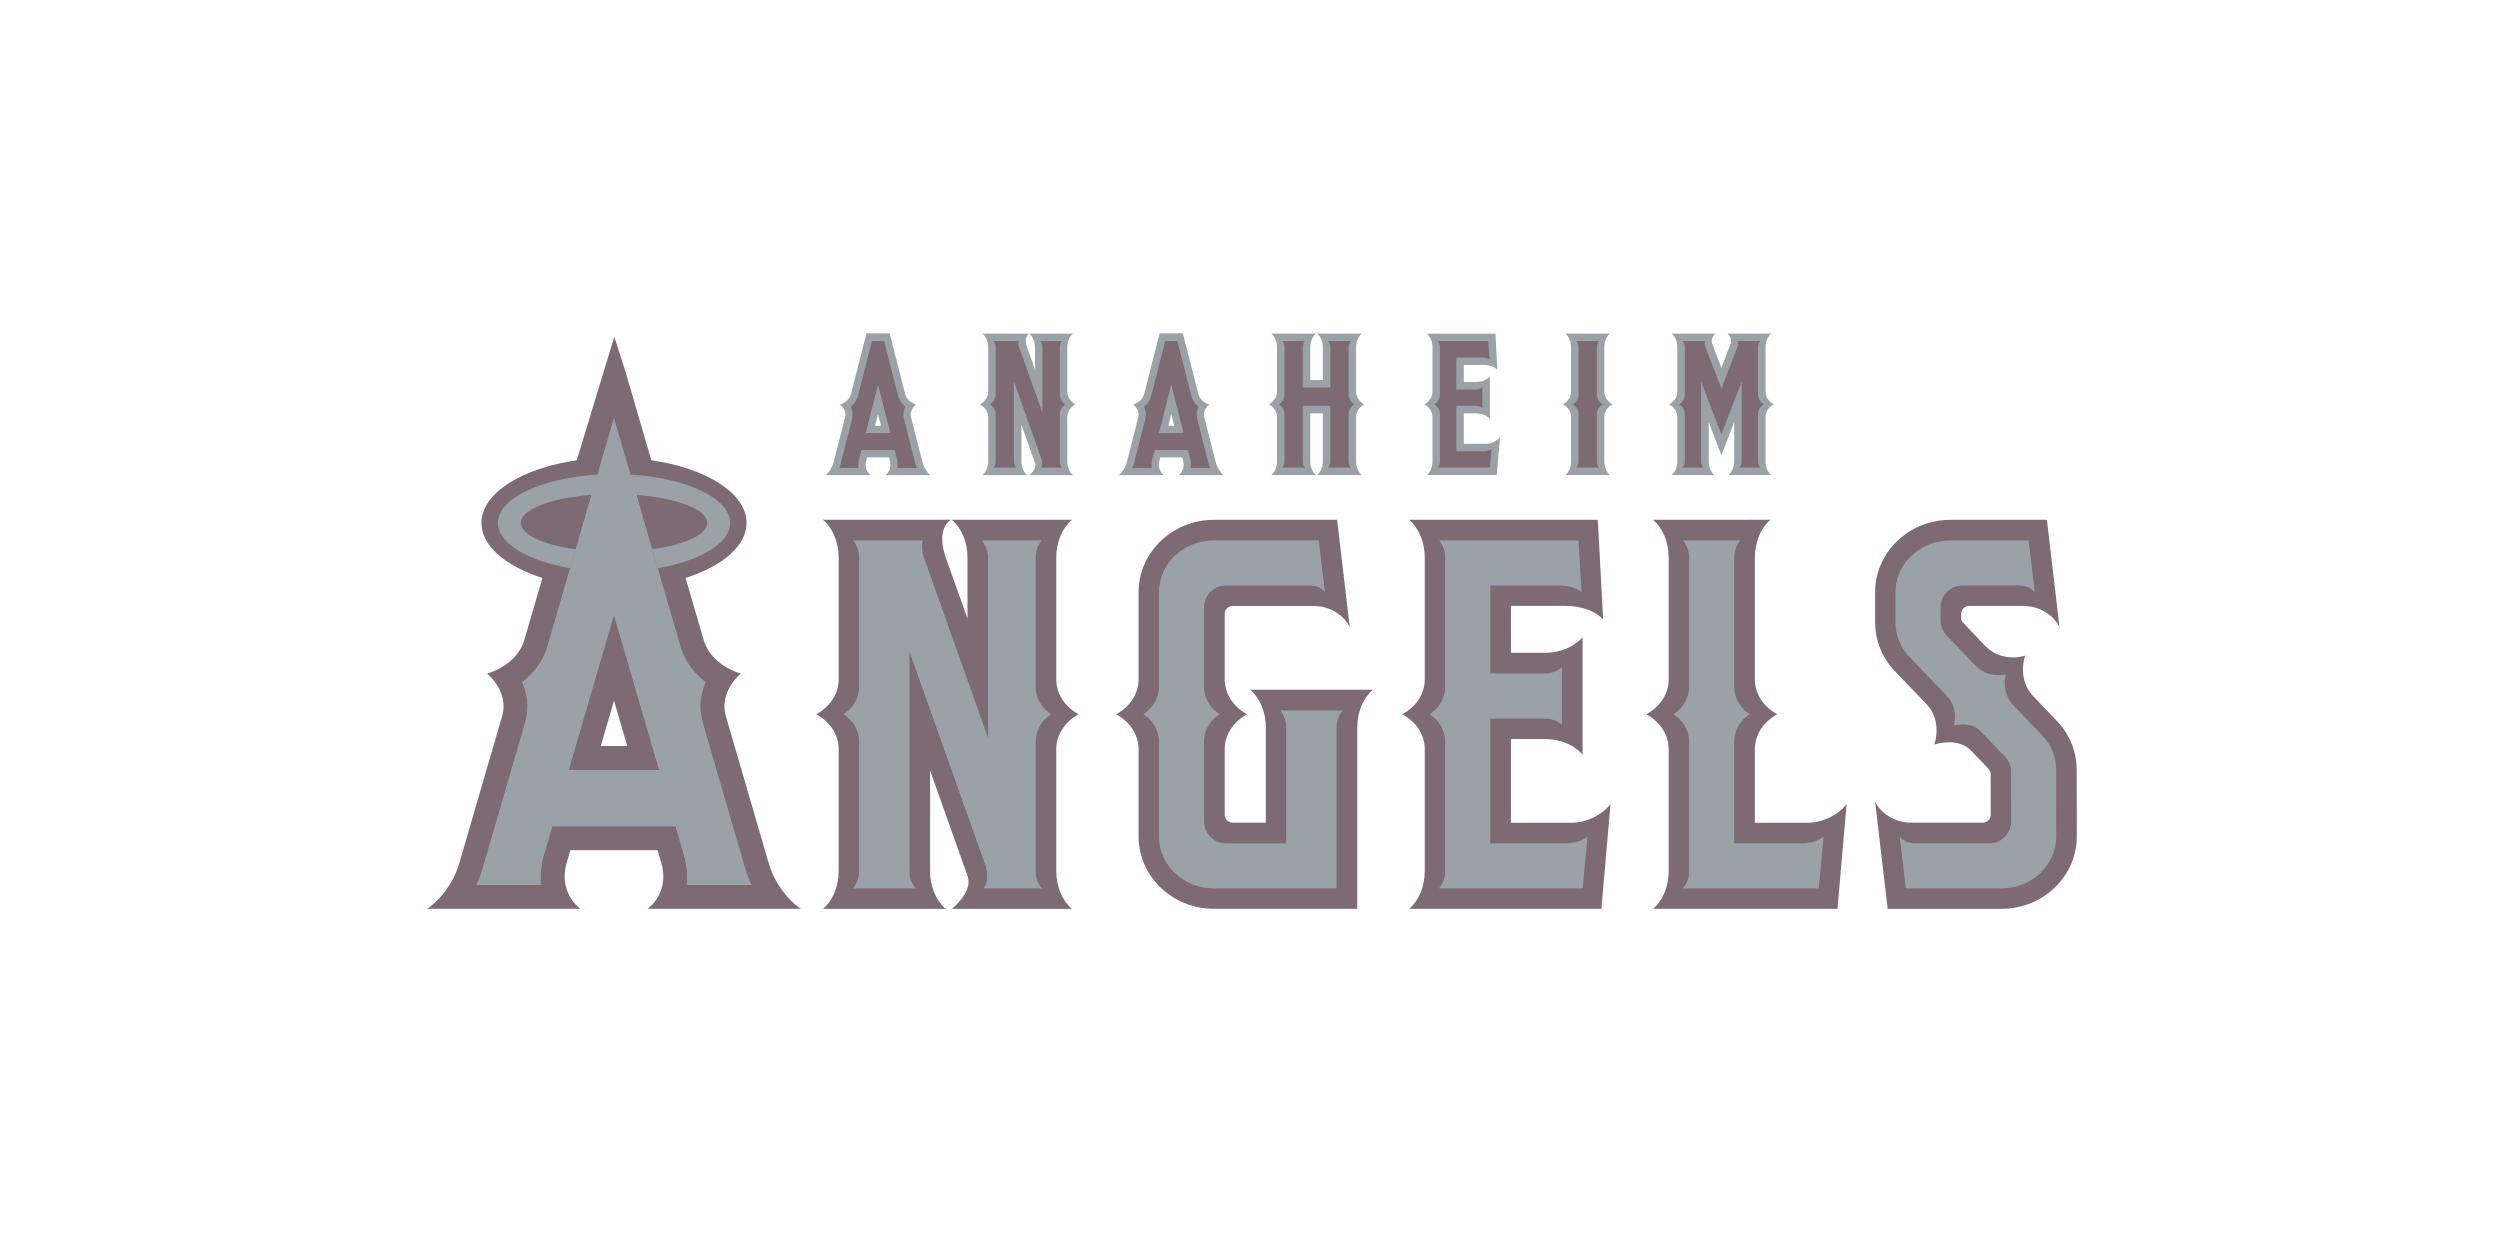 <?xml version="1.0" encoding="UTF-8"?>
<svg xmlns="http://www.w3.org/2000/svg" width="240" height="120" viewBox="0 0 240 120" fill="none">
  <path fill-rule="evenodd" clip-rule="evenodd" d="M150.898 78.985H145.048V70.945H148.29C149.82 70.945 151.163 71.543 151.926 72.443V61.171C151.162 62.071 149.82 62.671 148.29 62.671H145.048V58.165H150.283C151.851 58.165 153.213 58.694 153.905 59.472L153.39 49.904H135.284C136.182 50.672 136.777 52.007 136.777 53.531V65.216C136.777 66.634 135.914 67.875 134.625 68.57C135.914 69.265 136.777 70.506 136.777 71.922V83.619C136.777 85.142 136.182 86.481 135.284 87.248H153.733L154.612 77.175C153.991 78.057 152.464 78.985 150.898 78.985ZM101.401 83.619V71.922C101.401 70.507 102.265 69.266 103.553 68.57C102.265 67.876 101.401 66.635 101.401 65.216V53.531C101.401 52.002 102.001 50.66 102.902 49.896H91.379C92.278 50.661 92.879 52.002 92.879 53.531V59.381L90.866 53.734C89.734 50.697 91.288 49.895 91.288 49.895H79.011C79.912 50.66 80.511 52.001 80.511 53.531V65.215C80.511 66.633 79.648 67.874 78.362 68.57C79.648 69.264 80.511 70.505 80.511 71.921V83.618C80.511 85.147 79.911 86.49 79.011 87.254H90.787C89.886 86.49 89.287 85.147 89.287 83.618V73.962L92.859 84.017C93.361 85.27 92.201 86.556 91.38 87.254H102.903C102.001 86.491 101.401 85.148 101.401 83.619ZM120.019 66.216C120.92 66.978 121.52 68.323 121.52 69.848V78.978H118.332C118.232 78.978 118.133 78.959 118.041 78.92C117.949 78.882 117.865 78.826 117.794 78.755C117.724 78.685 117.668 78.601 117.63 78.508C117.592 78.416 117.573 78.317 117.573 78.217V71.922C117.573 70.507 118.433 69.266 119.723 68.57C118.433 67.876 117.573 66.635 117.573 65.216V58.933C117.573 58.513 117.912 58.173 118.332 58.173H126.088C127.632 58.173 128.957 58.997 129.573 60.186L128.362 49.904H116.535C112.549 49.904 109.304 53.021 109.304 56.852V65.216C109.304 66.634 108.442 67.875 107.156 68.57C108.442 69.265 109.304 70.506 109.304 71.922V80.3C109.304 84.13 112.549 87.248 116.535 87.248H130.296V69.848C130.296 68.323 130.894 66.977 131.795 66.216H120.019ZM173.564 78.985H168.467V71.922C168.467 70.507 169.326 69.266 170.616 68.57C169.326 67.876 168.467 66.635 168.467 65.216V53.531C168.467 52.002 169.065 50.66 169.966 49.896L158.702 49.904C159.598 50.672 160.194 52.007 160.194 53.531V65.216C160.194 66.634 159.33 67.875 158.043 68.57C159.33 69.265 160.194 70.506 160.194 71.922V83.619C160.194 85.142 159.598 86.481 158.702 87.248H176.398L177.276 77.175C176.658 78.057 175.134 78.985 173.564 78.985ZM199.366 73.902C199.362 72.261 198.764 70.678 197.682 69.445L195.205 66.849C194.22 65.834 193.974 64.343 194.411 62.947C193.005 63.347 191.566 63.021 190.576 62.002L188.459 59.779C188.219 59.535 188.279 59.334 188.279 59.334V58.932C188.279 58.514 188.617 58.172 189.036 58.172H194.232C195.769 58.172 197.098 58.998 197.711 60.187L196.502 49.904H187.241C183.253 49.904 180.009 53.022 180.009 56.853V59.748C180.009 61.379 180.61 62.965 181.697 64.21L184.914 67.567C185.904 68.584 186.139 70.067 185.699 71.463C186.946 71.113 188.368 71.168 189.209 72.047L190.917 73.825C191.028 73.96 191.102 74.135 191.102 74.322L191.107 78.218C191.107 78.318 191.088 78.417 191.05 78.509C191.012 78.602 190.956 78.685 190.886 78.756C190.815 78.827 190.731 78.883 190.639 78.921C190.547 78.959 190.448 78.979 190.348 78.979H183.491C181.951 78.979 180.624 78.153 180.01 76.966L181.218 87.249H192.146C196.133 87.249 199.374 84.13 199.374 80.301L199.366 73.902ZM62.168 87.248H76.889C75.528 86.324 74.333 84.701 73.79 82.851L69.678 68.732C69.234 67.211 69.957 65.694 71.114 64.664C69.472 64.162 68.014 63.02 67.553 61.445L65.816 55.48C69.338 54.363 71.669 52.416 71.669 50.203C71.669 47.352 67.811 44.946 62.526 44.186L60.022 35.598L58.971 32.334L55.368 44.186C50.078 44.946 46.217 47.352 46.217 50.203C46.217 52.417 48.551 54.363 52.075 55.48L50.333 61.445C49.875 63.02 48.418 64.163 46.771 64.664C47.931 65.694 48.654 67.211 48.21 68.732L44.096 82.851C43.558 84.701 42.36 86.324 41 87.248H55.72C54.519 86.317 53.861 84.701 54.398 82.851L54.758 81.621H63.128L63.489 82.851C64.028 84.701 63.368 86.317 62.168 87.248ZM57.673 71.619L58.945 67.258L60.214 71.619H57.673Z" fill="#7D6A73"></path>
  <path fill-rule="evenodd" clip-rule="evenodd" d="M150.261 80.962H143.066V68.964H148.29C148.929 68.964 149.513 69.188 149.945 69.552V64.064C149.479 64.448 148.894 64.656 148.29 64.651H143.066V56.191H149.71C151.162 56.191 151.828 56.843 151.828 56.843L151.531 51.878H138.167C138.531 52.309 138.756 52.892 138.756 53.532V65.936C138.756 67.056 138.108 68.049 137.251 68.57C138.108 69.087 138.756 70.06 138.756 71.199V83.619C138.756 84.262 138.531 84.842 138.167 85.272H151.941L152.4 80.31C152.399 80.31 151.716 80.962 150.261 80.962ZM100.925 68.57C100.068 68.049 99.422 67.056 99.422 65.936V53.532C99.422 52.893 99.645 52.31 100.008 51.878H94.27C94.632 52.309 94.858 52.892 94.858 53.532V70.854L88.72 53.591C88.72 53.591 88.347 52.59 88.592 51.878H81.903C82.267 52.309 82.491 52.892 82.491 53.532V65.936C82.491 67.056 81.845 68.049 80.989 68.57C81.845 69.087 82.491 70.06 82.491 71.199V83.619C82.491 84.262 82.267 84.842 81.903 85.272H87.892C87.509 84.807 87.302 84.222 87.308 83.619V62.511L94.606 83.044C94.606 83.044 95.096 84.384 94.461 85.272H100.008C99.624 84.808 99.417 84.222 99.422 83.619V71.199C99.422 70.06 100.068 69.087 100.925 68.57ZM122.912 68.198C123.274 68.628 123.499 69.21 123.499 69.849V80.964H117.707C117.428 80.964 117.152 80.909 116.895 80.803C116.638 80.696 116.404 80.54 116.207 80.343C116.01 80.146 115.854 79.913 115.748 79.656C115.641 79.398 115.586 79.123 115.586 78.844V71.199C115.586 70.06 116.233 69.087 117.088 68.57C116.234 68.049 115.586 67.056 115.586 65.936V58.307C115.587 57.745 115.81 57.206 116.208 56.809C116.605 56.412 117.145 56.189 117.707 56.189H125.74C126.066 56.189 126.749 56.282 127.19 56.84L126.609 51.878H116.534C113.63 51.878 111.277 54.106 111.277 56.853V65.936C111.277 67.056 110.632 68.049 109.775 68.57C110.631 69.087 111.277 70.06 111.277 71.199V80.3C111.277 83.048 113.631 85.273 116.534 85.273H128.311V69.85C128.311 69.211 128.538 68.629 128.901 68.199L122.912 68.198ZM172.928 80.962H166.485V71.199C166.485 70.06 167.131 69.087 167.988 68.57C167.131 68.049 166.485 67.056 166.485 65.936V53.532C166.485 52.893 166.709 52.31 167.073 51.878H161.587C161.949 52.309 162.172 52.892 162.172 53.532V65.936C162.172 67.056 161.526 68.049 160.669 68.57C161.526 69.087 162.172 70.06 162.172 71.199V83.619C162.178 84.222 161.97 84.807 161.587 85.272H174.604L175.065 80.31C175.065 80.31 174.379 80.962 172.928 80.962ZM197.393 73.906C197.393 72.704 196.943 71.6 196.193 70.741L193.289 67.713C192.495 66.891 192.297 65.711 192.551 64.74C191.575 64.963 190.417 64.703 189.641 63.896L186.915 61.052C186.717 60.855 186.561 60.622 186.454 60.364C186.348 60.107 186.293 59.831 186.294 59.552V58.306C186.295 57.743 186.519 57.205 186.917 56.808C187.314 56.411 187.853 56.188 188.415 56.188H193.878C194.205 56.188 194.89 56.282 195.333 56.839L194.749 51.877H187.243C184.338 51.877 181.984 54.105 181.984 56.852V59.747C181.984 60.95 182.438 62.054 183.184 62.911L186.993 66.883C187.702 67.631 187.817 68.734 187.586 69.629C188.415 69.441 189.47 69.472 190.11 70.141L192.465 72.601C192.849 72.985 193.086 73.519 193.086 74.101L193.093 78.842C193.093 79.121 193.038 79.397 192.931 79.654C192.824 79.911 192.668 80.145 192.471 80.342C192.274 80.539 192.04 80.695 191.783 80.801C191.525 80.907 191.249 80.962 190.971 80.962H183.841C183.519 80.962 182.834 80.867 182.391 80.312L182.973 85.27H192.147C195.048 85.27 197.404 83.045 197.404 80.298L197.393 73.906ZM72.139 84.945C71.918 84.476 71.732 83.992 71.581 83.497L67.572 69.742C66.963 67.644 67.297 66.743 67.744 65.484C66.569 64.583 65.728 63.414 65.341 62.09L58.945 40.126L52.545 62.09C52.159 63.414 51.318 64.583 50.145 65.484C50.59 66.742 50.924 67.643 50.312 69.742L46.306 83.497C46.162 83.988 45.968 84.472 45.748 84.945H51.965C51.833 84.102 51.962 82.99 52.189 82.199L53.03 79.32H64.858L65.697 82.199C65.928 82.99 66.055 84.102 65.922 84.945H72.139ZM54.605 73.923L58.945 59.031L63.284 73.923H54.605Z" fill="#9AA1A7"></path>
  <path fill-rule="evenodd" clip-rule="evenodd" d="M125.087 54.032H117.121C116.089 54.032 115.157 54.44 114.486 55.096L116.206 56.811C116.403 56.613 116.637 56.456 116.894 56.349C117.152 56.242 117.428 56.188 117.707 56.188H125.741C126.066 56.188 126.749 56.282 127.191 56.84L125.087 54.032ZM125.907 83.118H117.121C115.082 83.118 113.431 81.531 113.431 79.57V57.58C113.431 56.613 113.832 55.736 114.486 55.096L112.815 53.335C111.867 54.234 111.277 55.481 111.277 56.852V65.936C111.277 67.055 110.631 68.048 109.774 68.569C110.63 69.086 111.277 70.059 111.277 71.198V80.3C111.277 83.047 113.63 85.272 116.534 85.272H128.311L125.907 83.118Z" fill="#9AA1A7"></path>
  <path fill-rule="evenodd" clip-rule="evenodd" d="M122.911 68.198C123.273 68.627 123.499 69.209 123.499 69.848V80.963L125.907 83.119V70.203L122.911 68.198ZM138.166 85.271H151.939L150.416 83.118H140.91V54.032L138.166 51.877C138.53 52.309 138.755 52.892 138.755 53.531V65.936C138.755 67.055 138.107 68.048 137.25 68.569C138.107 69.086 138.755 70.059 138.755 71.198V83.619C138.76 84.222 138.551 84.808 138.166 85.271ZM161.586 85.271H174.603L173.079 83.118H164.328V54.032L161.586 51.877C161.948 52.309 162.172 52.892 162.172 53.531V65.936C162.172 67.055 161.526 68.048 160.669 68.569C161.526 69.086 162.172 70.059 162.172 71.198V83.619C162.178 84.222 161.971 84.807 161.586 85.271Z" fill="#9AA1A7"></path>
  <path fill-rule="evenodd" clip-rule="evenodd" d="M148.08 66.809H140.909L143.066 68.963H148.29C148.929 68.963 149.513 69.187 149.944 69.551L148.08 66.809ZM149.917 54.032H140.909L143.066 56.191H149.71C151.162 56.191 151.828 56.842 151.828 56.842L149.917 54.032ZM81.903 85.271H87.893L84.898 83.118V54.032L81.903 51.877C82.267 52.309 82.492 52.892 82.492 53.531V65.936C82.492 67.055 81.845 68.048 80.989 68.569C81.845 69.086 82.492 70.059 82.492 71.198V83.619C82.497 84.222 82.288 84.807 81.903 85.271ZM94.27 51.877C94.632 52.309 94.859 52.892 94.859 53.531V70.853L97.139 77.268V54.032L94.27 51.877ZM100.008 85.271L97.015 83.118L87.308 56.188V62.51L94.606 83.043C94.606 83.043 95.097 84.384 94.461 85.271H100.008ZM193.348 54.031H187.826C187.311 54.028 186.801 54.132 186.328 54.336C185.854 54.539 185.428 54.838 185.075 55.214L186.779 56.955C186.978 56.714 187.227 56.521 187.51 56.388C187.792 56.255 188.1 56.187 188.412 56.188H193.875C194.202 56.188 194.887 56.282 195.33 56.84L193.348 54.031Z" fill="#9AA1A7"></path>
  <path fill-rule="evenodd" clip-rule="evenodd" d="M195.236 74.002C195.236 73.11 194.897 72.294 194.33 71.674L185.047 61.983C184.463 61.347 184.139 60.515 184.137 59.651V57.579C184.137 56.672 184.491 55.841 185.075 55.215L183.31 53.544C182.484 54.423 181.981 55.582 181.981 56.853V59.748C181.981 60.951 182.435 62.055 183.181 62.912L186.99 66.884C187.699 67.632 187.814 68.734 187.583 69.63C188.412 69.442 189.466 69.473 190.107 70.142L192.462 72.602C192.846 72.986 193.083 73.519 193.083 74.102L193.09 78.843C193.09 79.408 192.866 79.924 192.509 80.302L194.232 82.013C194.879 81.364 195.243 80.486 195.244 79.57L195.236 74.002ZM194.233 82.014C193.883 82.367 193.465 82.646 193.006 82.836C192.546 83.026 192.053 83.122 191.556 83.12L184.379 83.131L182.388 80.315L182.97 85.273H192.144C193.65 85.273 195.013 84.675 195.97 83.71L194.233 82.014ZM72.138 84.945L68.482 82.314L66.824 76.624H51.062L53.03 79.32H64.857L65.696 82.199C65.928 82.99 66.055 84.102 65.921 84.945H72.138ZM58.945 49.577V59.031L63.285 73.923L66.824 76.624L58.945 49.577Z" fill="#9AA1A7"></path>
  <path fill-rule="evenodd" clip-rule="evenodd" d="M61.094 47.508C60.38 47.454 59.663 47.426 58.946 47.427V40.126L52.546 62.09C52.16 63.414 51.319 64.583 50.146 65.484C50.591 66.742 50.925 67.643 50.313 69.742L46.307 83.497C46.163 83.988 45.969 84.472 45.749 84.945H51.966L49.215 82.965L58.945 49.578V48.945C59.85 48.945 60.724 48.987 61.548 49.064L61.094 47.508Z" fill="#9AA1A7"></path>
  <path fill-rule="evenodd" clip-rule="evenodd" d="M58.944 45.513C65.099 45.513 70.092 47.612 70.092 50.203C70.092 52.167 67.219 53.846 63.143 54.546L62.615 52.732C65.72 52.297 67.884 51.328 67.884 50.202C67.884 48.666 63.882 47.426 58.944 47.426C54.006 47.426 50.002 48.666 50.002 50.202C50.002 51.328 52.163 52.297 55.269 52.732L54.74 54.545C50.667 53.846 47.796 52.166 47.796 50.203C47.795 47.612 52.785 45.513 58.944 45.513ZM154.017 44.284V40.034C154.017 39.517 154.327 39.064 154.795 38.812C154.327 38.559 154.017 38.109 154.017 37.592V33.344C154.017 32.788 154.23 32.297 154.56 32.023H150.276C150.605 32.297 150.823 32.788 150.823 33.344V37.592C150.823 38.109 150.508 38.559 150.042 38.812C150.508 39.064 150.823 39.517 150.823 40.034V44.284C150.823 44.842 150.605 45.33 150.276 45.607H154.56C154.23 45.33 154.017 44.841 154.017 44.284ZM169.49 44.284V40.034C169.49 39.517 169.802 39.064 170.271 38.812C169.802 38.559 169.49 38.109 169.49 37.592V33.344C169.49 32.788 169.706 32.297 170.037 32.023H165.825C166.05 32.189 166.296 32.624 166.147 32.992L165.256 35.306L164.368 32.992C164.215 32.624 164.466 32.189 164.691 32.023H160.476C160.807 32.297 161.025 32.788 161.025 33.344V37.592C161.025 38.109 160.708 38.559 160.243 38.812C160.708 39.064 161.025 39.517 161.025 40.034V44.284C161.025 44.842 160.807 45.33 160.476 45.607H164.579C164.252 45.33 164.034 44.842 164.034 44.284V40.52L165.256 43.703L166.481 40.52V44.284C166.481 44.842 166.261 45.33 165.934 45.607H170.037C169.706 45.33 169.49 44.841 169.49 44.284ZM130.185 44.284V40.034C130.185 39.517 130.499 39.064 130.966 38.812C130.498 38.559 130.185 38.109 130.185 37.592V33.344C130.185 32.788 130.403 32.297 130.73 32.023H126.448C126.773 32.297 126.993 32.788 126.993 33.344V36.488H125.784V33.344C125.784 32.788 126.002 32.297 126.333 32.023H122.047C122.374 32.297 122.592 32.788 122.592 33.344V37.592C122.592 38.109 122.279 38.559 121.811 38.812C122.279 39.064 122.592 39.517 122.592 40.034V44.284C122.592 44.842 122.374 45.33 122.047 45.607H126.333C126.002 45.33 125.784 44.842 125.784 44.284V39.677H126.993V44.284C126.993 44.842 126.773 45.33 126.448 45.607H130.73C130.403 45.33 130.185 44.841 130.185 44.284ZM142.653 42.603H140.526V39.679H141.707C142.263 39.679 142.749 39.898 143.029 40.225V36.128C142.749 36.453 142.263 36.672 141.707 36.672H140.526V35.033H142.43C143 35.033 143.497 35.227 143.748 35.509L143.56 32.032H136.977C137.304 32.31 137.521 32.797 137.521 33.35V37.598C137.521 38.113 137.208 38.562 136.736 38.819C137.208 39.068 137.521 39.52 137.521 40.037V44.287C137.521 44.842 137.305 45.33 136.977 45.606H143.684L144.001 41.947C143.78 42.267 143.225 42.603 142.653 42.603ZM102.461 44.287V40.037C102.461 39.521 102.775 39.069 103.241 38.819C102.774 38.562 102.461 38.113 102.461 37.598V33.35C102.461 32.794 102.677 32.305 103.008 32.027H98.816C99.144 32.306 99.362 32.795 99.362 33.35V35.475L98.63 33.424C98.217 32.32 98.784 32.027 98.784 32.027H94.318C94.647 32.306 94.864 32.795 94.864 33.35V37.598C94.864 38.113 94.55 38.562 94.082 38.819C94.55 39.068 94.864 39.52 94.864 40.037V44.287C94.864 44.844 94.647 45.333 94.318 45.611H98.602C98.271 45.333 98.057 44.844 98.057 44.287V40.776L99.354 44.432C99.537 44.89 99.116 45.358 98.816 45.612H103.008C102.677 45.333 102.461 44.844 102.461 44.287ZM85.441 44.262L85.351 43.91H83.233L83.145 44.262C83.001 44.828 83.215 45.341 83.589 45.611H79.28C79.619 45.311 79.9 44.864 80.027 44.369L81.126 40.053C81.246 39.586 81.009 39.135 80.649 38.835C81.142 38.667 81.569 38.307 81.694 37.823L83.179 32H85.408L86.891 37.823C87.014 38.306 87.442 38.667 87.935 38.835C87.575 39.135 87.339 39.586 87.46 40.053L88.558 44.369C88.684 44.864 88.964 45.312 89.303 45.611H84.995C85.368 45.342 85.584 44.828 85.441 44.262ZM84.291 39.753L84.004 40.879H84.579L84.291 39.753ZM113.589 44.262L113.501 43.91H111.384L111.293 44.262C111.149 44.828 111.366 45.341 111.738 45.611H107.43C107.768 45.311 108.05 44.864 108.175 44.369L109.273 40.053C109.393 39.586 109.159 39.135 108.797 38.835C109.29 38.667 109.718 38.307 109.842 37.823L111.324 32H113.555L115.04 37.823C115.163 38.306 115.591 38.667 116.085 38.835C115.723 39.135 115.488 39.586 115.609 40.053L116.708 44.369C116.836 44.864 117.115 45.312 117.454 45.611H113.145C113.519 45.342 113.734 44.828 113.589 44.262ZM112.441 39.753L112.155 40.879H112.727L112.441 39.753Z" fill="#9AA1A7"></path>
  <path fill-rule="evenodd" clip-rule="evenodd" d="M130.01 38.81C129.845 38.71 129.709 38.57 129.613 38.402C129.518 38.235 129.467 38.046 129.464 37.853V33.341C129.464 33.106 129.545 32.895 129.677 32.741H127.5C127.631 32.895 127.713 33.106 127.713 33.341V37.205H125.065V33.341C125.065 33.106 125.146 32.895 125.278 32.741H123.099C123.23 32.895 123.311 33.106 123.311 33.341V37.853C123.311 38.259 123.077 38.62 122.766 38.81C123.078 39 123.311 39.353 123.311 39.767V44.284C123.311 44.518 123.23 44.729 123.099 44.887H125.278C125.138 44.717 125.063 44.504 125.065 44.284V38.956H127.713V44.284C127.713 44.518 127.631 44.729 127.5 44.887H129.677C129.538 44.717 129.462 44.504 129.464 44.284V39.767C129.464 39.353 129.697 39 130.01 38.81ZM142.422 43.323H139.805V38.959H141.705C141.938 38.959 142.151 39.04 142.307 39.174V37.179C142.151 37.312 141.938 37.391 141.705 37.391H139.805V34.316H142.222C142.748 34.316 142.991 34.552 142.991 34.552L142.882 32.748H138.026C138.157 32.904 138.239 33.115 138.239 33.349V37.861C138.239 38.265 138.003 38.628 137.694 38.814C138.004 39.004 138.239 39.358 138.239 39.772V44.287C138.239 44.52 138.156 44.733 138.026 44.889H143.034L143.201 43.084C143.2 43.085 142.952 43.323 142.422 43.323ZM102.286 38.814C102.122 38.714 101.985 38.575 101.89 38.408C101.794 38.241 101.743 38.053 101.74 37.861V33.349C101.74 33.115 101.821 32.904 101.953 32.748H99.868C100 32.904 100.08 33.115 100.08 33.349V39.646L97.848 33.371C97.848 33.371 97.714 33.006 97.801 32.748H95.37C95.502 32.904 95.584 33.115 95.584 33.349V37.861C95.584 38.265 95.349 38.628 95.036 38.814C95.349 39.004 95.584 39.358 95.584 39.772V44.287C95.584 44.52 95.503 44.733 95.37 44.889H97.549C97.409 44.719 97.333 44.506 97.334 44.287V36.612L99.987 44.078C99.987 44.078 100.165 44.567 99.934 44.889H101.951C101.812 44.719 101.736 44.506 101.738 44.287V39.772C101.74 39.358 101.975 39.005 102.286 38.814ZM153.839 38.81C153.675 38.71 153.539 38.569 153.444 38.402C153.349 38.234 153.297 38.046 153.294 37.853V33.341C153.294 33.106 153.379 32.895 153.509 32.741H151.33C151.461 32.895 151.542 33.106 151.542 33.341V37.853C151.542 38.259 151.31 38.62 150.997 38.81C151.311 39 151.542 39.353 151.542 39.767V44.284C151.542 44.518 151.461 44.729 151.33 44.887H153.509C153.369 44.717 153.293 44.504 153.294 44.284V39.767C153.296 39.574 153.347 39.385 153.442 39.218C153.538 39.05 153.674 38.91 153.839 38.81ZM169.314 38.81C169.15 38.709 169.014 38.569 168.919 38.401C168.824 38.234 168.773 38.046 168.769 37.853V33.341C168.769 33.106 168.852 32.895 168.982 32.741H166.803C166.912 32.911 166.847 33.171 166.753 33.411L165.256 37.309L163.758 33.411C163.666 33.171 163.599 32.911 163.71 32.741H161.53C161.663 32.895 161.742 33.106 161.742 33.341V37.853C161.742 38.259 161.51 38.62 161.197 38.81C161.511 39 161.742 39.353 161.742 39.767V44.284C161.742 44.518 161.663 44.729 161.53 44.887H163.524C163.385 44.717 163.31 44.504 163.311 44.284V36.639L165.256 41.699L167.2 36.639V44.284C167.2 44.518 167.116 44.729 166.988 44.887H168.982C168.843 44.717 168.768 44.504 168.769 44.284V39.767C168.769 39.353 169.005 39 169.314 38.81ZM88.008 44.92C87.958 44.796 87.915 44.669 87.881 44.54L86.81 40.335C86.647 39.694 86.758 39.426 86.906 39.047C86.569 38.78 86.326 38.412 86.214 37.996L84.875 32.749H83.706L82.367 37.996C82.255 38.411 82.013 38.78 81.675 39.047C81.824 39.426 81.935 39.694 81.772 40.335L80.7 44.54C80.666 44.666 80.624 44.796 80.572 44.92H82.428C82.378 44.666 82.407 44.329 82.468 44.087L82.693 43.206H85.89L86.113 44.087C86.175 44.329 86.204 44.667 86.152 44.92H88.008ZM83.108 41.575L84.29 36.931L85.474 41.575H83.108ZM116.158 44.92C116.109 44.796 116.067 44.669 116.034 44.54L114.961 40.335C114.797 39.694 114.908 39.426 115.055 39.047C114.718 38.78 114.476 38.411 114.365 37.996L113.027 32.749H111.854L110.518 37.996C110.405 38.411 110.163 38.78 109.826 39.047C109.975 39.426 110.085 39.694 109.922 40.335L108.851 44.54C108.817 44.666 108.772 44.796 108.722 44.92H110.577C110.534 44.642 110.548 44.359 110.618 44.087L110.842 43.206H114.039L114.264 44.087C114.324 44.329 114.351 44.667 114.302 44.92H116.158ZM111.259 41.575L112.44 36.931L113.625 41.575H111.259Z" fill="#7D6A73"></path>
  <path fill-rule="evenodd" clip-rule="evenodd" d="M66.529 47.558C66.643 47.354 67.156 47.425 67.673 47.715C68.191 48.005 68.519 48.402 68.404 48.605C68.292 48.808 67.779 48.739 67.263 48.448C66.746 48.16 66.416 47.76 66.529 47.558Z" fill="#9AA1A7"></path>
</svg>
